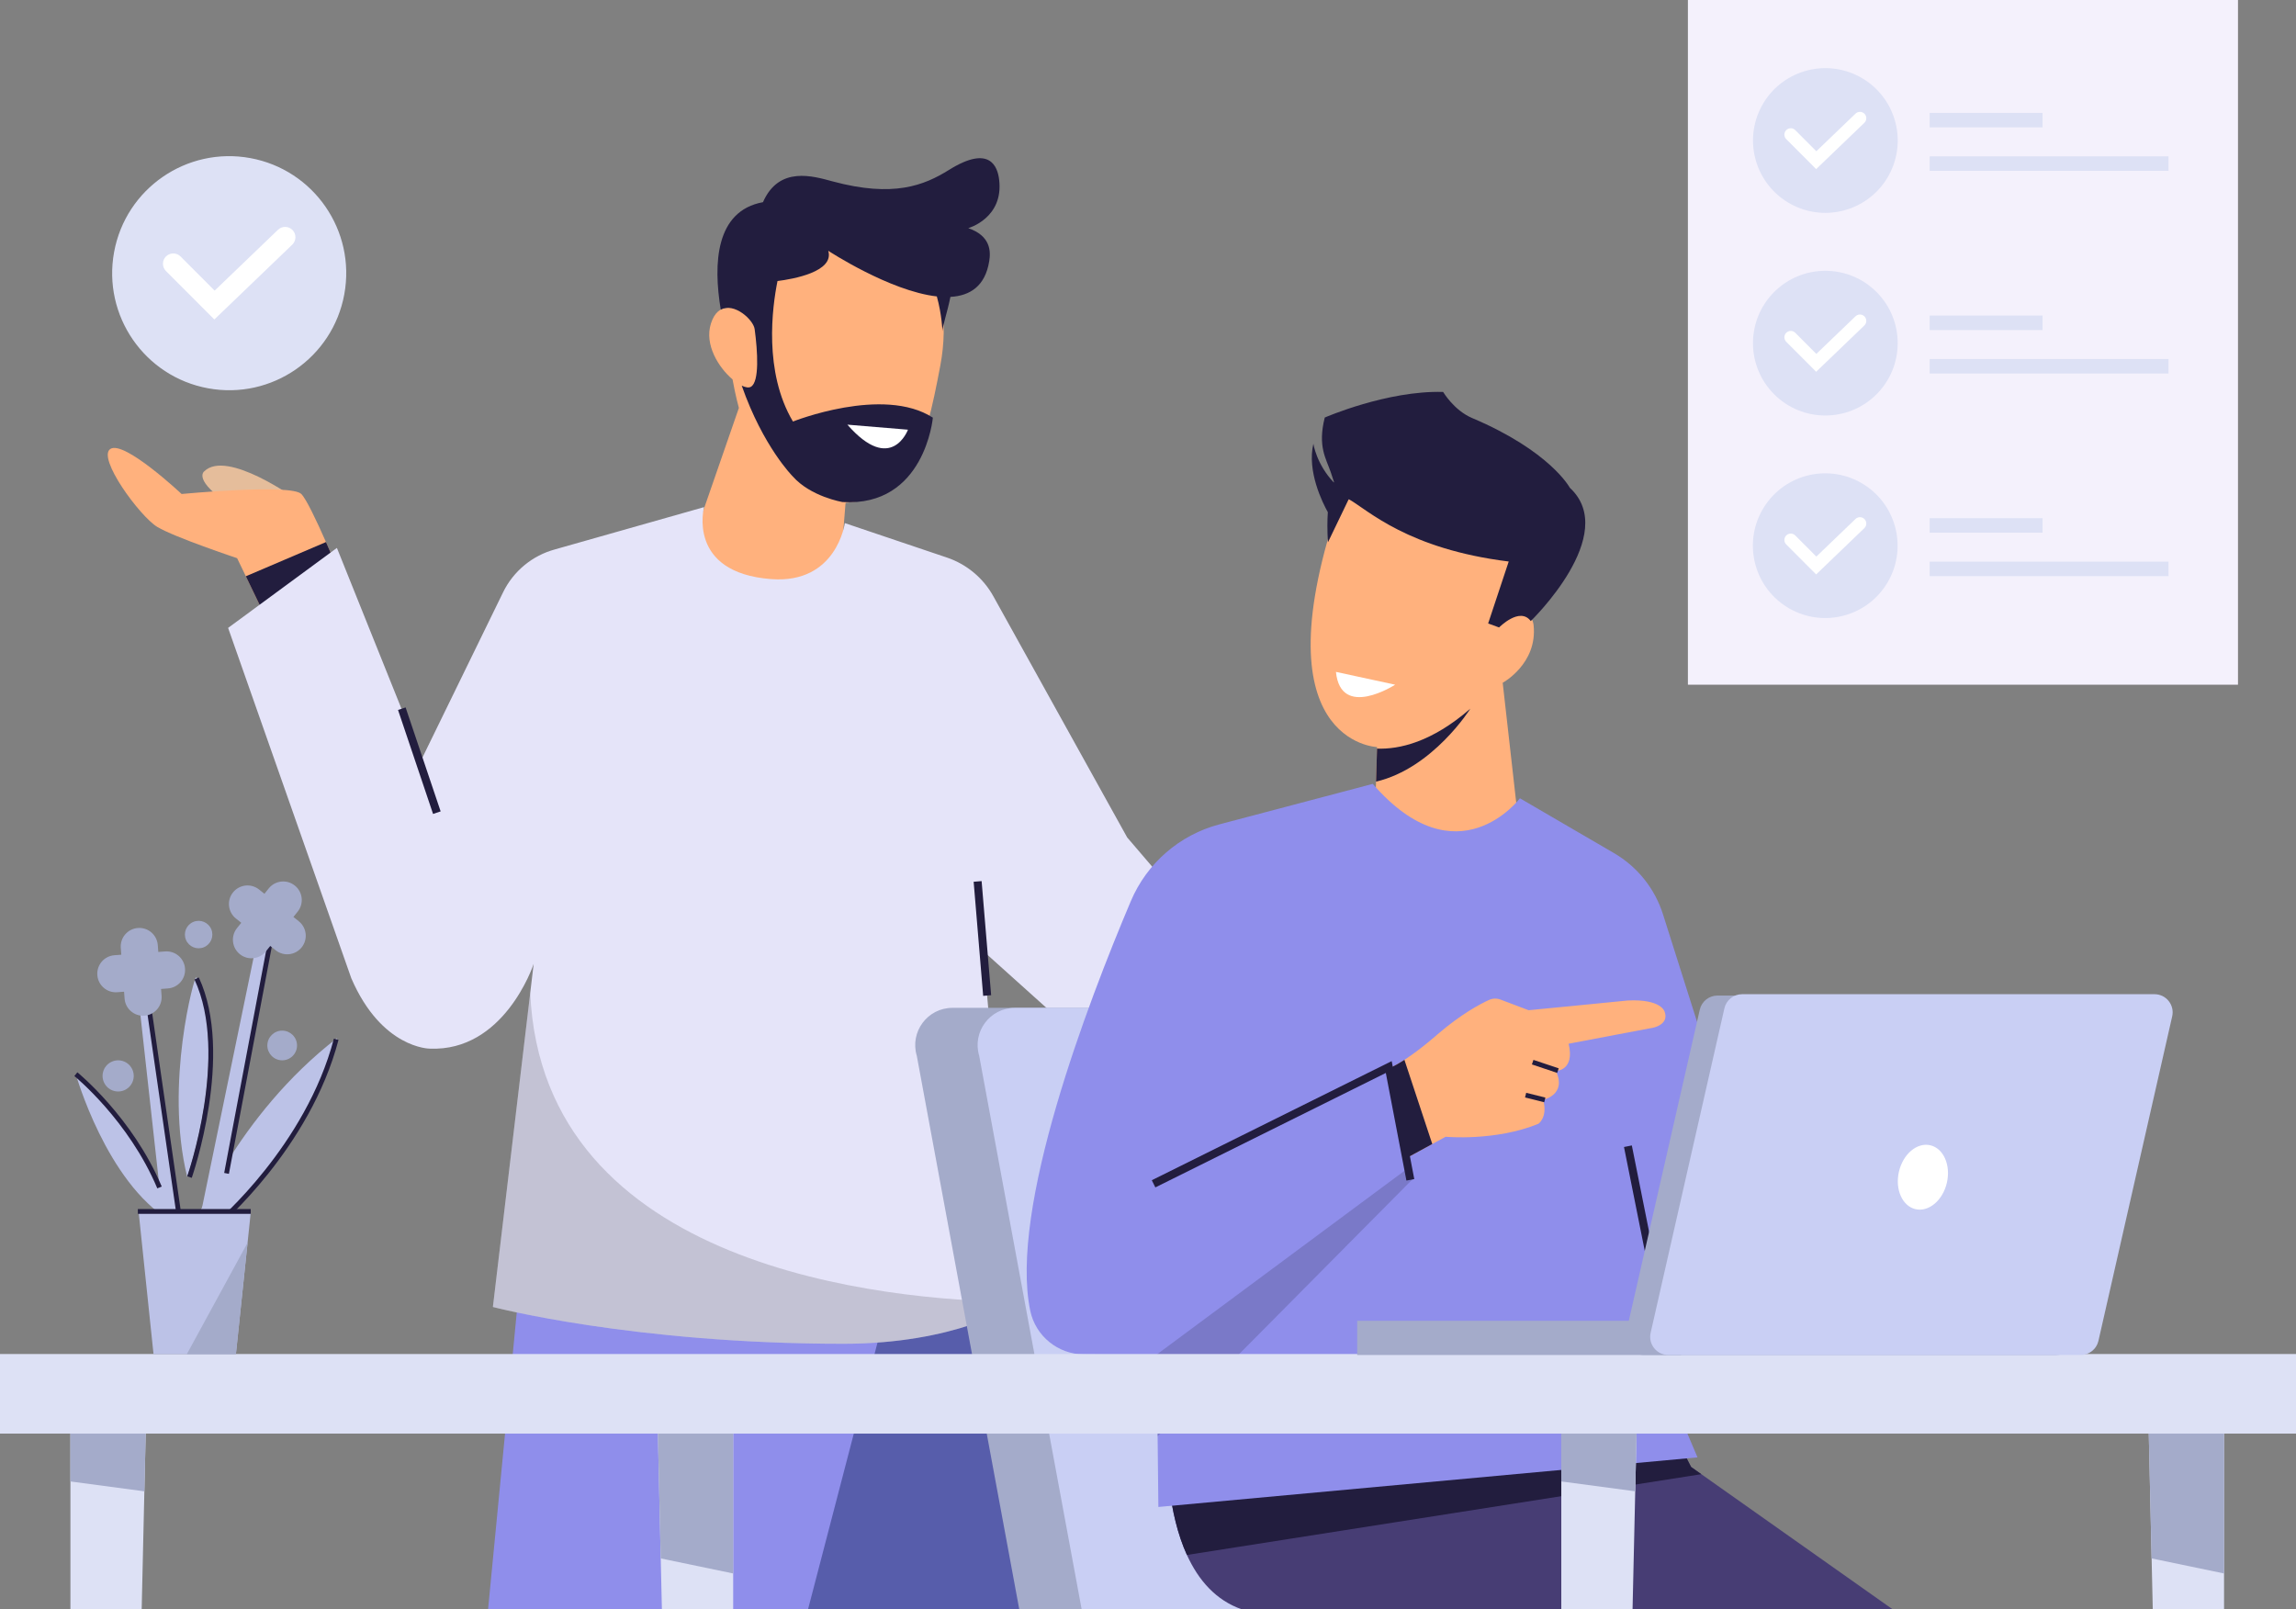 <svg xmlns="http://www.w3.org/2000/svg" id="Calque_2" viewBox="0 0 1435.19 1006"><rect x="0" y="0" width="1435.19" height="1006" fill="#808080" stroke="none"/><defs><style>.cls-1{fill:#8f8eeb;}.cls-1,.cls-2,.cls-3,.cls-4,.cls-5,.cls-6,.cls-7,.cls-8,.cls-9,.cls-10,.cls-11,.cls-12,.cls-13,.cls-14{stroke-width:0px;}.cls-3{fill:#f4f1fc;}.cls-4{fill:#ffb17d;}.cls-5{fill:#575dab;}.cls-15{opacity:.15;}.cls-6{fill:#fff;}.cls-7{fill:#c9cff4;}.cls-8{fill:#221d3e;}.cls-9{fill:#bcc2e7;}.cls-10{fill:#473d74;}.cls-11{fill:#e5bd9b;}.cls-12{fill:#e5e4f9;}.cls-13{fill:#a4abca;}.cls-14{fill:#dde1f5;}</style></defs><g id="Illustration"><g id="Man_standing"><path class="cls-4" d="m954.62,828.01s7.9,11.27-.06,12.11c0,0-.97,11.18-15.94,1.66,0,0-2.12,5.61-10.65,1.13l-32.12-16.17c-4.96-2.5-9.06-6.41-11.78-11.23l-33.79-59.82-2.86-1.48-9.9-5.11-28.95-14.94,32.04-37.2,17.85,14.36,4.35,3.5,12.46,10.03s11.08-12.47,34.02,1.26c15.9,9.49,26.23,14.89,32.97,16.42,2.12.49,2.82,3.22,1.14,4.66-4.46,3.8-13.4,8.64-27.85,4.9l-12.67-7.31,16.28,39.93,35.81,33.87s9.1,9.8-.35,9.43Z"></path><path class="cls-4" d="m457.9,237.16c-8.67-7.37-17.73-21.72-13.51-34.91,2.22-6.96,6.02-9.62,10.09-9.81,1.39-28.79,11.58-57.65,45.66-62.39,71.14-9.89,97.89,43.95,87.67,98.31-10.22,54.36-18.73,82.64-59.26,85.94l-5.95,73.75-100.81-17.47,40.08-115.59s-2.01-7.06-3.97-17.82Z"></path><path class="cls-8" d="m469.4,241.75c5.37-3.1,4.21-22.12,2.32-36.02-.8-5.88-12.78-16.8-21.19-12.18-4.79-28.88-3.28-61.74,26.39-67.17,10.05-22.89,31.42-16.26,43.63-12.97,37.92,10.21,57.14,2.47,72.62-7.19,25.65-16.01,30.38-1.94,31.36,5.98,3,24.19-19.28,30.41-19.28,30.41,14.12,4.87,14.07,14.59,13.1,20.63-2.5,15.64-12.02,21.66-24.26,22.34-1.87,9.47-5.07,18.52-4.96,21.52,0,0-.38-10.53-3.53-21.81-29.5-3.32-67.86-28.53-67.86-28.53,3.85,13.13-22,17.68-31.74,18.91-3.3,16.34-8.75,56.82,9.66,87.83,0,0,56.41-22.49,87.46-2.42,0,0-5.04,55.93-56.47,52.74,0,0-19.92-3.3-31.18-16.1,0,0-18.45-18.43-31.82-56.65,2.37,1.13,4.42,1.46,5.74.7Z"></path><path class="cls-11" d="m185.09,312.04s-43.38-31.45-57.48-17.35c0,0-7.59,5.42,17.35,21.69l40.12-4.34Z"></path><polygon class="cls-5" points="428.08 768 405.08 1006 644.08 1006 619.08 778 428.08 768"></polygon><path class="cls-4" d="m217.08,370.06l-46.63,24.94-16.77-34.77-5.47-11.32s-39.04-13.01-49.88-19.52c-10.84-6.51-37.96-43.38-29.28-48.8,8.68-5.42,44.46,28.2,44.46,28.2,0,0,68.32-6.51,74.83,0,3.09,3.09,9.47,16.53,15.43,30.06,6.62,14.99,12.73,30.07,13.31,31.21Z"></path><polygon class="cls-1" points="328.08 768 305.08 1006 505.08 1006 567.08 768 328.08 768"></polygon><path class="cls-8" d="m217.08,370.06l-46.63,24.94-16.77-34.77,50.09-21.39c6.62,14.99,12.73,30.07,13.31,31.21Z"></path><polygon class="cls-8" points="862.81 714.82 847.42 754.21 837.52 749.1 808.57 734.16 840.61 696.96 858.46 711.32 862.81 714.82"></polygon><path class="cls-12" d="m859.58,704.5l-37,58-159.5-124.44-48.5-43.56,19.31,219.38.19,2.12h0c-.82.55-36.63,24-106.99,24-131,0-219-23-219-23l23.35-196.4,2.14-18.06c-.55,1.63-18.71,54.93-64.99,52.96,0,0-30,0-49-44l-77-219,68-50,53,132,50.88-104.26c6.43-13.18,18.24-22.95,32.39-26.8l93.23-26.44s-11,41,42,45c40.93,3.09,46-35,46-35l63.79,21.52c12.36,4.17,22.72,12.8,29.05,24.21l83.66,150.77,155,181Z"></path><path class="cls-6" d="m529.68,265.45l37.87,3.15s-10.38,28.24-37.87-3.15Z"></path><rect class="cls-8" x="259.63" y="441.2" width="5" height="68.59" transform="translate(-138.11 108.59) rotate(-18.62)"></rect><g class="cls-15"><path class="cls-2" d="m634.07,816.01c-.82.54-36.63,23.99-106.99,23.99-131,0-219-23-219-23l23.35-196.4c7.61,172.92,223.38,192.07,302.46,193.28l.18,2.13Z"></path></g><rect class="cls-8" x="611.56" y="550.88" width="5" height="71.57" transform="translate(-46.64 53.07) rotate(-4.77)"></rect></g><g id="Chair"><path class="cls-13" d="m846.09,646.63l68.04,359.37h-277l-64.06-346.05c-4.46-14.94,6.73-29.95,22.31-29.95h228.39c10.3,0,19.37,6.76,22.31,16.63Z"></path><path class="cls-7" d="m885.09,646.63l68.04,359.37h-277l-64.06-346.05c-4.46-14.94,6.73-29.95,22.31-29.95h228.39c10.3,0,19.37,6.76,22.31,16.63Z"></path></g><g id="Man_Sitting"><path class="cls-10" d="m1183.08,1006h-406.83c-16.2-5.65-27.11-18.16-34.32-34-23.44-51.46-7.85-138-7.85-138l286,11,37,72,6.38,4.51,119.62,84.49Z"></path><path class="cls-8" d="m1063.46,921.51l-321.53,50.49c-23.44-51.46-7.85-138-7.85-138l286,11,37,72,6.38,4.51Z"></path><path class="cls-4" d="m939.31,426.81l10.67,94.52-90.85.67,1.01-33.41.62-20.63.03-.97s-75.85-2.5-22.51-155.88l114.37,27.18-14.34,47.01s18.97-7.83,20.34,5.67c2.43,24.03-19.34,35.84-19.34,35.84Z"></path><path class="cls-1" d="m1033.08,845l28,66-337,31-.47-44.18-.53-50.82h-.4l-45.18-.35c-16.18-.12-30.18-11.45-33.5-27.29-13.31-63.66,35.82-192.24,62.88-256.1,10.03-23.67,30.43-41.38,55.29-47.94l95.91-25.32c53,61,92,9,92,9l58.78,34.26c14.62,8.52,25.55,22.17,30.66,38.31l24.06,75.93,44.5,199.5-75-2Z"></path><path class="cls-4" d="m1033.53,642.37l-53,10.06c4.04,16.99-7.96,17.02-7.96,17.02,7.03,14.99-7.96,18.02-7.96,18.02,3.02,10.99-2.98,15-2.98,15-26.98,11.05-57.98,8.11-57.98,8.11l-8.36,4.54-15.62,8.5-11.1-55.98c2.87-1.2,6.08-3.03,9.31-5.13,10.25-6.64,20.65-15.92,20.65-15.92,14.79-12.72,26.6-18.97,32.28-21.55,2.24-1.02,4.79-1.09,7.1-.22l17.59,6.66c11-1.02,61.99-6.08,61.99-6.08,21-1.04,23.02,6.96,23.02,6.96,3.01,7.99-6.98,10.01-6.98,10.01Z"></path><g class="cls-15"><polygon class="cls-2" points="883.08 737 723.61 897.82 723.08 847 722.68 847 879.08 731 868.08 674 883.08 737"></polygon></g><path class="cls-8" d="m895.29,715.12l-15.62,8.5-11.1-55.98c2.87-1.2,6.08-3.03,9.31-5.13l17.41,52.61Z"></path><polygon class="cls-8" points="722.19 742.24 719.97 737.76 869.92 663.3 884.04 737.03 879.13 737.97 866.25 670.7 722.19 742.24"></polygon><rect class="cls-8" x="1026.83" y="715.34" width="5" height="119.83" transform="translate(-132.05 216.92) rotate(-11.31)"></rect><path class="cls-8" d="m981.24,304.86s-12.16-22.86-61.04-43.55c-11.35-4.8-18.12-16.31-18.12-16.31-35-1-74,16-74,16-4.57,18.28.87,25.6,3.82,34.37,1.18,3.51,1.97,5.99,1.97,5.99,0,0-.04.08-.12.24-10.88-11.4-12.78-24.21-12.78-24.21-4.06,17.25,5.71,36.79,9.04,42.77-.35,5.07-.41,11.3.07,18.84l13-27c12.26,7.02,36.93,31.17,100,39-5.77,17.28-12.86,38.72-12.86,38.72l6.84,2.5s12.92-13.17,19.8-4c0,0,56.06-54.18,24.38-83.35Z"></path><rect class="cls-8" x="964.48" y="658.32" width="3" height="16.66" transform="translate(26.99 1370.8) rotate(-71.48)"></rect><rect class="cls-8" x="958.08" y="679.82" width="3" height="12.37" transform="translate(61.33 1450.55) rotate(-75.96)"></rect><path class="cls-6" d="m835.08,420l37,8s-34,22-37-8Z"></path><path class="cls-8" d="m919.08,443s-23.4,37.29-58.94,45.59l.62-20.63c13.82.51,34.14-3.93,58.32-24.96Z"></path></g><g id="Table"><polygon class="cls-14" points="91.85 861.7 91.07 896.14 90.24 932.21 88.56 1006 44.02 1006 44.02 861.7 91.85 861.7"></polygon><polygon class="cls-13" points="91.85 861.7 90.25 932.21 44.01 926.05 44.01 861.7 91.85 861.7"></polygon><polygon class="cls-14" points="458.3 862.65 458.3 1006 413.74 1006 413.01 974.16 411.23 896.14 410.47 862.65 458.3 862.65"></polygon><polygon class="cls-13" points="458.31 862.65 458.31 983.57 413.01 974.16 410.47 862.65 458.31 862.65"></polygon><polygon class="cls-14" points="1023.77 861.7 1022.99 896.14 1022.16 932.21 1020.48 1006 975.94 1006 975.94 861.7 1023.77 861.7"></polygon><polygon class="cls-14" points="1390.22 862.65 1390.22 1006 1345.66 1006 1344.94 974.16 1343.16 896.14 1342.39 862.65 1390.22 862.65"></polygon><polygon class="cls-13" points="1023.77 861.7 1022.16 932.21 975.93 926.05 975.93 861.7 1023.77 861.7"></polygon><polygon class="cls-13" points="1390.22 862.65 1390.22 983.57 1344.93 974.16 1342.38 862.65 1390.22 862.65"></polygon><rect class="cls-14" y="846.39" width="1435.19" height="49.75"></rect></g><g id="Laptop"><path class="cls-13" d="m1342.42,636.13l-46.1,202.07c-1.17,5.15-5.77,8.8-11.06,8.8h-257.79c-7.28,0-12.68-6.73-11.06-13.81l46.1-202.07c1.17-5.15,5.77-8.8,11.06-8.8h257.79c7.28,0,12.68,6.73,11.06,13.81Z"></path><rect class="cls-13" x="848.37" y="825.64" width="202.47" height="21.36"></rect><path class="cls-7" d="m1357.8,635.33l-46.1,202.84c-1.17,5.17-5.77,8.83-11.06,8.83h-257.79c-7.28,0-12.68-6.76-11.06-13.86l46.1-202.84c1.17-5.17,5.77-8.83,11.06-8.83h257.79c7.28,0,12.68,6.76,11.06,13.86Z"></path><ellipse class="cls-6" cx="1202.05" cy="735.94" rx="20.5" ry="15.38" transform="translate(215.02 1742.08) rotate(-77.03)"></ellipse></g><g id="Checklist"><circle class="cls-14" cx="143.27" cy="170.78" r="73.15" transform="translate(-50.57 280.86) rotate(-79.6)"></circle><path class="cls-6" d="m133.99,199.72l-30.25-30.3c-2.51-2.52-2.51-6.6,0-9.11h0c2.52-2.51,6.6-2.51,9.11,0l21.32,21.36,39.6-38.04c2.57-2.46,6.64-2.38,9.11.18h0c2.46,2.57,2.38,6.64-.18,9.11l-48.72,46.8Z"></path></g><g id="Checklist-2"><rect class="cls-3" x="1055.08" width="343.85" height="428"></rect><circle class="cls-14" cx="1140.99" cy="87.82" r="45.23" transform="translate(568.8 1078.86) rotate(-64.4)"></circle><path class="cls-6" d="m1135.25,105.71l-18.7-18.74c-1.55-1.56-1.55-4.08,0-5.63h0c1.56-1.55,4.08-1.55,5.63,0l13.18,13.21,24.49-23.52c1.59-1.52,4.11-1.47,5.63.11h0c1.52,1.59,1.47,4.11-.11,5.63l-30.12,28.93Z"></path><rect class="cls-14" x="1206.19" y="70.58" width="70.58" height="9.05"></rect><rect class="cls-14" x="1206.19" y="97.73" width="149.3" height="9.05"></rect><circle class="cls-14" cx="1140.99" cy="214.5" r="45.23" transform="translate(182.51 869.63) rotate(-45)"></circle><path class="cls-6" d="m1135.25,232.39l-18.7-18.74c-1.55-1.56-1.55-4.08,0-5.63h0c1.56-1.55,4.08-1.55,5.63,0l13.18,13.21,24.49-23.52c1.59-1.52,4.11-1.47,5.63.11h0c1.52,1.59,1.47,4.11-.11,5.63l-30.12,28.93Z"></path><rect class="cls-14" x="1206.19" y="197.26" width="70.58" height="9.05"></rect><rect class="cls-14" x="1206.19" y="224.41" width="149.3" height="9.05"></rect><circle class="cls-14" cx="1140.99" cy="341.18" r="45.23" transform="translate(241.35 1121.5) rotate(-57.59)"></circle><path class="cls-6" d="m1135.25,359.08l-18.7-18.74c-1.55-1.56-1.55-4.08,0-5.63h0c1.56-1.55,4.08-1.55,5.63,0l13.18,13.21,24.49-23.52c1.59-1.52,4.11-1.47,5.63.11h0c1.52,1.59,1.47,4.11-.11,5.63l-30.12,28.93Z"></path><rect class="cls-14" x="1206.19" y="323.94" width="70.58" height="9.05"></rect><rect class="cls-14" x="1206.19" y="351.09" width="149.3" height="9.05"></rect></g><g id="Plant"><path class="cls-9" d="m47.43,671.62s19.02,67.26,58.91,91.39c0,0-11.13-54.74-58.91-91.39Z"></path><polygon class="cls-9" points="103.09 772.74 86.39 621.98 91.96 621.98 113.76 772.74 103.09 772.74"></polygon><path class="cls-9" d="m122.58,610.85c-.7-1.78-19.95,66.34-5.57,124.78,0,0,25.98-72.83,5.57-124.78Z"></path><rect class="cls-8" x="101.22" y="625.86" width="3" height="141.12" transform="translate(-98.62 21.87) rotate(-8.23)"></rect><path class="cls-9" d="m121.18,766.25s26.44-68.65,89.53-117.36c0,0-19.02,65.41-73.76,117.36h-15.77Z"></path><path class="cls-8" d="m136.94,766.38l-1.93-2.3c.56-.47,56.13-47.85,73.69-114.81l2.9.76c-17.81,67.9-74.1,115.87-74.66,116.34Z"></path><polygon class="cls-9" points="161.54 583.94 121.18 779.7 132.78 779.7 169.89 585.8 161.54 583.94"></polygon><rect class="cls-8" x="79.51" y="657.1" width="152.5" height="3" transform="translate(-520.31 689.45) rotate(-79.31)"></rect><polygon class="cls-9" points="156.74 757.9 154.75 776.86 147.46 846.5 95.97 846.5 86.69 757.9 156.74 757.9"></polygon><path class="cls-13" d="m115.66,605.44c-.48-6.39-6.04-11.18-12.43-10.7l-4.28.32-.32-4.28c-.48-6.39-6.04-11.18-12.43-10.7h0c-6.39.48-11.18,6.04-10.7,12.43l.32,4.28-4.28.32c-6.39.48-11.18,6.04-10.7,12.43.48,6.39,6.04,11.18,12.43,10.7l4.28-.32.32,4.28c.48,6.39,6.04,11.18,12.43,10.7h0c6.39-.48,11.18-6.04,10.7-12.43l-.32-4.28,4.28-.32c6.39-.48,11.18-6.04,10.7-12.43Z"></path><path class="cls-13" d="m186.76,575.87l-3.35-2.68,2.68-3.35c4-5,3.18-12.3-1.82-16.3-5-4-12.3-3.18-16.3,1.82l-2.68,3.35-3.35-2.68c-5-4-12.3-3.18-16.3,1.82-4,5-3.18,12.3,1.82,16.3l3.35,2.68-2.68,3.35c-4,5-3.18,12.3,1.82,16.3h0c5,4,12.3,3.18,16.3-1.82l2.68-3.35,3.35,2.68c5,4,12.3,3.18,16.3-1.82h0c4-5,3.18-12.3-1.82-16.3Z"></path><circle class="cls-13" cx="124.2" cy="584.17" r="8.58" transform="translate(-215.17 92.73) rotate(-22.62)"></circle><circle class="cls-13" cx="176.39" cy="653.52" r="9.28"></circle><circle class="cls-13" cx="73.87" cy="672.54" r="9.74" transform="translate(-253.21 80.27) rotate(-22.64)"></circle><path class="cls-8" d="m98.33,742.85c-17.82-42.44-51.51-69.94-51.85-70.22l1.88-2.33c.34.28,34.63,28.26,52.73,71.39l-2.77,1.16Z"></path><polygon class="cls-13" points="154.75 776.86 147.46 846.5 116.77 846.5 154.75 776.86"></polygon><path class="cls-8" d="m119.86,736.28l-2.83-1c.27-.75,26.38-76.04,4.53-123.01l2.72-1.27c22.37,48.09-4.15,124.51-4.42,125.27Z"></path><rect class="cls-8" x="86.16" y="755.77" width="70.56" height="3"></rect></g></g></svg>